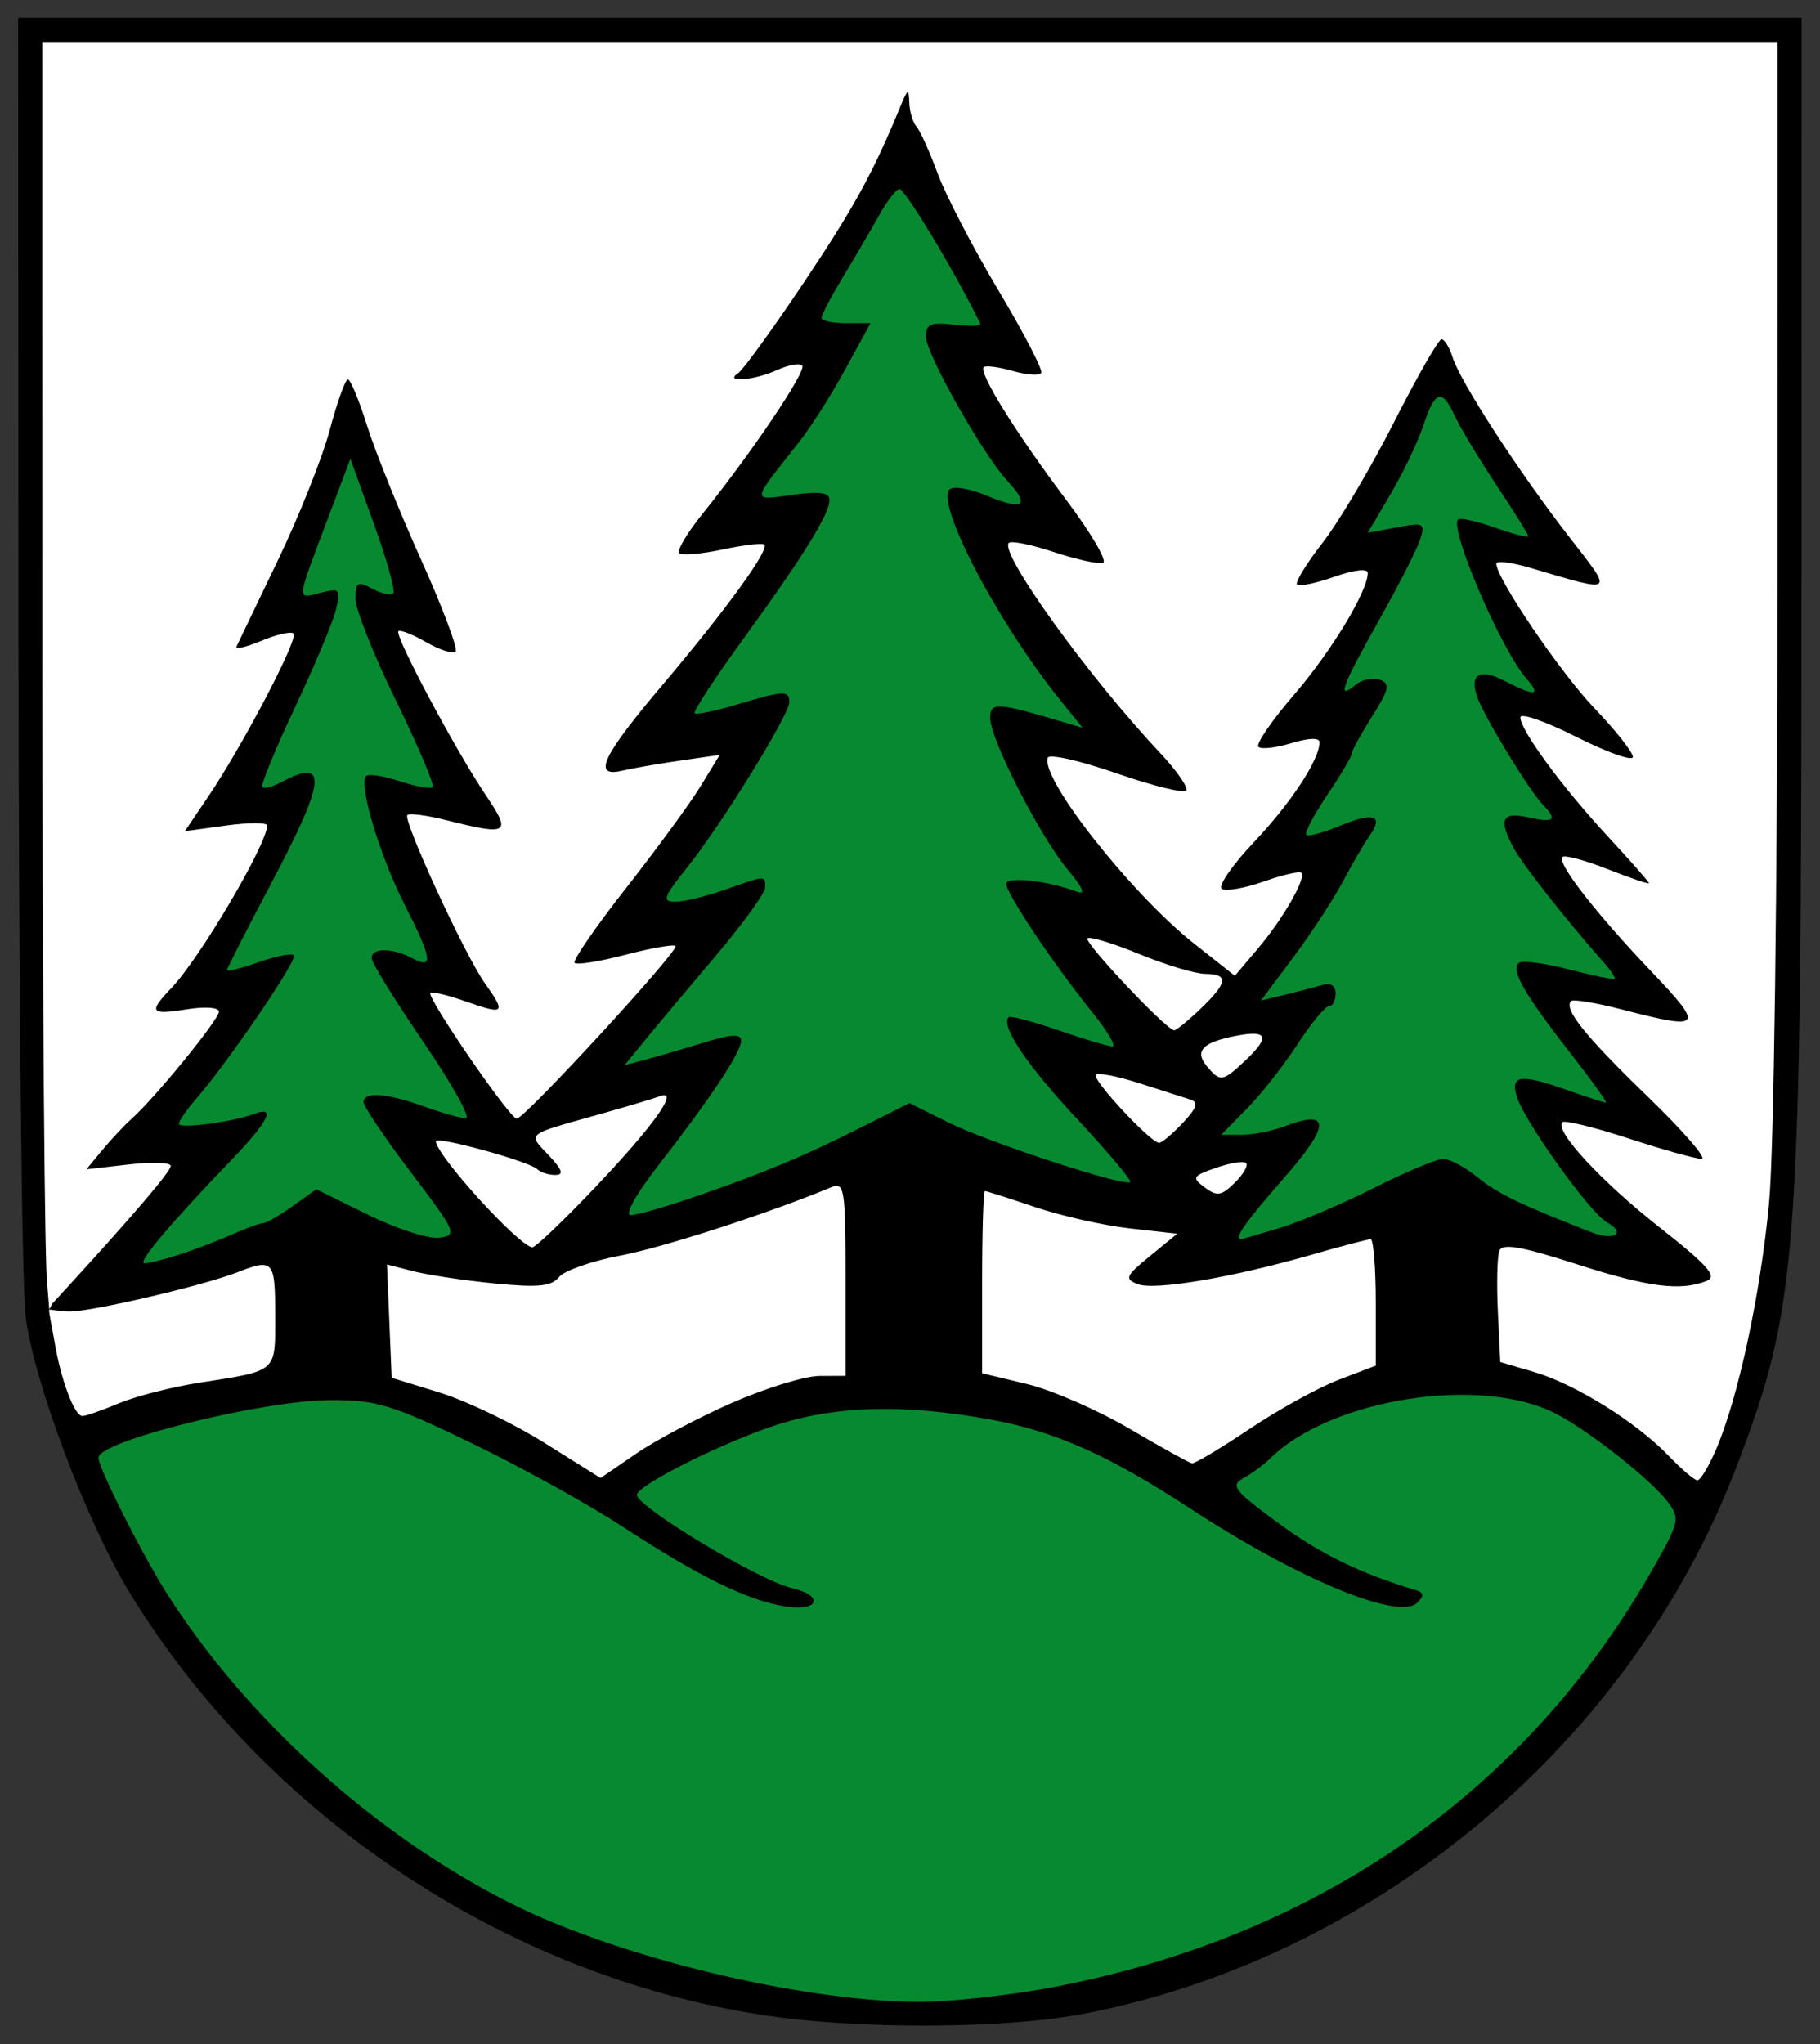 <?xml version="1.0" encoding="UTF-8" standalone="no"?>
<!-- Created with Inkscape (http://www.inkscape.org/) -->

<svg
   xmlns:dc="http://purl.org/dc/elements/1.1/"
   xmlns:cc="http://creativecommons.org/ns#"
   xmlns:rdf="http://www.w3.org/1999/02/22-rdf-syntax-ns#"
   xmlns:svg="http://www.w3.org/2000/svg"
   xmlns="http://www.w3.org/2000/svg"
   version="1.0"
   width="500"
   height="561.497"
   id="svg2">
  <rect width="100%" height="100%" fill="#333333" stroke="none"/>
  <defs
     id="defs4" />
  <g
     transform="matrix(2.207,0,0,2.207,-243.581,-1031.282)"
     id="layer1">
    <g
       transform="translate(2,1.999)"
       id="g11786">
      <g
         id="g11779">
        <path
           d="m 112.188,468.918 218.666,0.336 -0.336,145.105 L 325,643.246 l -4.223,9.116 -202.207,-3.406 -5.374,-18.81 -1.008,-161.228 z"
           id="path10007"
           style="fill:#ffffff;fill-opacity:1;fill-rule:evenodd;stroke:none" />
        <path
           d="m 111.375,19.438 -15.5,23.531 8.062,0.219 -13.75,21.875 8.531,0 -17.812,25.875 12.125,-0.469 L 77.344,114.688 88.5,114.219 70.688,136.875 87.562,133.219 69.75,155.312 l 20.188,-6.188 24.469,-5.938 31.969,7.844 -16.062,-20.656 14.25,3.062 -14.5,-20.188 11.312,2.625 -15.812,-24.469 13.062,2.625 -17.812,-29.938 11.875,1.906 -13.531,-22.312 6.156,0 -13.938,-24.25 z M 179,45.562 166.375,68.375 l 7.875,0 -12.094,19.719 7.125,0 -12.906,18.781 10.75,-1.938 -15.75,21.938 11.25,-1.25 -16.25,16.844 14.094,-0.594 -11.875,15 29.469,-7.281 28.312,7.844 -15.5,-20.562 13.531,3 -13.031,-17.594 14,0.969 -15.438,-19 7.844,1.188 L 186.375,86.875 195.875,89.5 184,67.656 195.875,70.281 179,45.562 z M 43.375,53.875 33.188,75.75 l 6.625,0 -11.875,24.438 8.438,-0.938 -12.469,23.5 6.906,0 -13.094,17.344 6.656,4.031 -11.625,16.625 27.562,-7.125 19.938,3.812 -9.75,-17.094 10.469,0.469 -10.688,-18.938 4.75,0 -7.375,-21.688 9.281,-2.375 -10,-21.375 L 53.125,76.219 43.375,53.875 z M 179,170.5 162.375,175.719 149.781,185 129.594,174.781 109.875,172.406 93.25,175.719 75.688,186.188 55.031,174.531 36.969,171.219 10.375,180 l 10.219,22.344 14.719,16.844 14.719,12.125 22.812,11.406 22.094,6.156 20.656,1.906 23.031,-2.625 28.75,-12.094 17.344,-12.344 12.562,-13.062 9.094,-13.312 5,-10.469 L 194.219,173.594 179,170.5 z"
           transform="translate(108.622,465.501)"
           id="path6459"
           style="fill:#078930;fill-opacity:1;fill-rule:evenodd;stroke:none" />
      </g>
      <path
         d="m 203.015,716.002 c -31.887,-4.992 -61.561,-24.821 -78.458,-52.428 -5.389,-8.804 -12.048,-26.498 -13.011,-34.573 -0.459,-3.85 -0.855,-41.763 -0.879,-84.25 l -0.044,-77.25 111,0 111,0 -0.009,69.25 c -0.011,85.626 -0.388,90.819 -8.057,110.974 -13.063,34.33 -44.728,60.975 -80.934,68.104 -10.029,1.975 -28.596,2.054 -40.607,0.174 z m 36.822,-3.493 c 32.89,-6.369 58.745,-24.515 74.403,-52.216 3.189,-5.641 3.277,-6.057 1.72,-8.119 -2.077,-2.751 -9.88,-8.9 -13.931,-10.977 -9.364,-4.801 -28.084,-1.846 -35.586,5.619 -0.726,0.723 -2.182,1.794 -3.235,2.381 -1.728,0.963 -1.315,1.507 4.245,5.601 5.233,3.852 10.276,6.316 17.086,8.346 1.071,0.319 1.135,0.705 0.263,1.577 -2.277,2.277 -14.777,-2.889 -28.18,-11.648 -10.285,-6.721 -16.932,-9.684 -25,-11.144 -10.566,-1.912 -18.765,-1.744 -26.154,0.539 -6.529,2.017 -17.866,7.653 -17.82,8.859 0.058,1.51 15.195,10.617 19.224,11.565 4.184,0.985 3.457,2.986 -0.832,2.29 -4.67,-0.758 -10.68,-3.713 -20.2,-9.931 -4.245,-2.773 -12.707,-7.45 -18.806,-10.395 -9.891,-4.776 -11.781,-5.352 -17.5,-5.339 -8.441,0.02 -28.912,5.096 -28.912,7.17 0,1.256 5.366,11.912 8.467,16.815 9.945,15.723 26.148,30.305 43.033,38.727 13.263,6.615 35.509,12.015 50.215,12.188 3.968,0.047 11.843,-0.811 17.5,-1.907 z m -40.243,-72.697 c 4.141,-1.808 8.991,-3.293 10.778,-3.299 l 3.25,-0.012 0,-12.107 c 0,-11.142 -0.14,-12.049 -1.75,-11.378 -7.803,3.252 -20.94,7.51 -26.278,8.517 -3.56,0.671 -7.001,1.878 -7.647,2.682 -0.926,1.152 -2.616,1.319 -8,0.789 -3.754,-0.37 -8.307,-1.053 -10.118,-1.519 l -3.292,-0.847 0.292,7.052 0.292,7.052 6,1.85 c 3.3,1.017 9.15,3.824 13,6.236 l 7,4.387 4.472,-3.058 c 2.459,-1.682 7.859,-4.537 12,-6.345 z m 122.35,5.938 c 2.769,-6.39 5.545,-19.258 6.635,-30.75 0.603,-6.361 1.043,-39.148 1.043,-77.75 l 8.4e-4,-66.75 -108,0 -108,0 0.014,76.25 c 0.008,41.938 0.287,77.27 0.621,78.516 l 0.244,2.974 0.363,-0.708 2.129,-2.324 c 8.08,-8.821 12.629,-14.164 12.629,-14.834 0,-0.429 -2.362,-0.509 -5.25,-0.178 l -5.25,0.602 1.982,-2.399 c 1.09,-1.319 2.737,-3.074 3.659,-3.899 2.933,-2.623 10.859,-12.343 10.859,-13.318 0,-0.534 -1.723,-0.662 -4,-0.298 -4.577,0.732 -4.819,0.39 -1.892,-2.676 3.541,-3.71 11.892,-17.894 11.892,-20.197 0,-0.384 -2.306,-0.381 -5.124,0.006 l -5.124,0.705 2.948,-4.361 c 4.269,-6.314 11.222,-19.606 10.588,-20.24 -0.298,-0.298 -2.094,0.107 -3.992,0.9 -1.898,0.793 -3.296,1.112 -3.107,0.71 0.189,-0.402 2.506,-5.231 5.149,-10.731 2.643,-5.5 5.553,-12.812 6.466,-16.25 0.913,-3.438 1.923,-6.25 2.245,-6.25 0.322,0 1.396,2.587 2.388,5.75 0.991,3.163 4.009,10.652 6.707,16.643 2.697,5.991 4.639,11.158 4.315,11.481 -0.324,0.324 -1.97,-0.205 -3.659,-1.174 -1.689,-0.969 -3.249,-1.584 -3.467,-1.366 -0.512,0.512 7.164,14.901 10.891,20.416 3.234,4.786 2.83,5.048 -4.82,3.122 -2.465,-0.621 -4.693,-0.917 -4.951,-0.658 -0.603,0.603 7.149,17.419 9.649,20.93 2.662,3.738 2.443,3.96 -2.258,2.302 -2.286,-0.806 -4.322,-1.3 -4.526,-1.096 -0.508,0.508 9.89,15.652 10.747,15.652 0.982,0 20.286,-20.982 19.774,-21.494 -0.234,-0.234 -3.041,0.259 -6.239,1.094 -3.198,0.835 -6.044,1.289 -6.324,1.009 -0.28,-0.28 2.6,-4.469 6.4,-9.309 3.8,-4.84 7.977,-10.55 9.284,-12.689 l 2.375,-3.889 -4.917,0.71 c -2.704,0.391 -5.93,0.952 -7.167,1.247 -3.841,0.916 -2.607,-1.724 5.014,-10.729 7.861,-9.287 13.273,-16.748 12.621,-17.399 -0.226,-0.226 -2.575,0.05 -5.219,0.614 -2.644,0.564 -5.065,0.769 -5.379,0.455 -0.314,-0.314 0.976,-2.495 2.865,-4.846 6.219,-7.738 13.055,-17.9 12.45,-18.506 -0.327,-0.327 -1.743,-0.072 -3.146,0.568 -2.827,1.288 -6.673,1.604 -4.842,0.397 0.613,-0.404 4.28,-5.46 8.149,-11.235 6.298,-9.402 8.664,-13.713 12.073,-22 0.906,-2.202 1.036,-2.255 1.096,-0.45 0.037,1.127 0.443,2.478 0.902,3 0.459,0.522 1.643,3.145 2.631,5.828 0.988,2.683 4.381,9.208 7.539,14.5 3.158,5.292 5.568,9.927 5.355,10.299 -0.213,0.372 -1.814,0.267 -3.558,-0.233 -1.744,-0.5 -3.367,-0.712 -3.608,-0.471 -0.667,0.667 4.003,8.178 10.268,16.513 3.094,4.117 5.158,7.641 4.586,7.832 -0.572,0.191 -3.321,-0.411 -6.109,-1.337 -2.788,-0.926 -5.316,-1.437 -5.618,-1.135 -1.215,1.215 9.883,16.619 18.814,26.114 2.048,2.178 3.521,4.287 3.274,4.688 -0.248,0.401 -4.154,-0.559 -8.68,-2.132 -4.526,-1.573 -8.379,-2.446 -8.562,-1.939 -0.93,2.575 10.395,16.952 18.237,23.15 l 5.051,3.992 2.845,-3.359 c 3.154,-3.723 6.076,-8.816 5.429,-9.462 -0.23,-0.23 -2.336,0.259 -4.68,1.086 -2.344,0.827 -4.69,1.24 -5.212,0.917 -0.522,-0.323 1.269,-2.933 3.982,-5.801 4.638,-4.904 8.181,-10.298 8.181,-12.455 0,-0.586 -1.356,-0.54 -3.499,0.118 -1.925,0.591 -3.776,0.797 -4.114,0.459 -0.338,-0.338 1.635,-3.226 4.385,-6.418 4.668,-5.417 9.229,-12.938 9.229,-15.218 0,-0.585 -1.713,-0.391 -4.156,0.471 -2.286,0.806 -4.377,1.245 -4.648,0.974 -0.271,-0.271 1.16,-2.613 3.18,-5.206 2.02,-2.593 6.024,-9.349 8.898,-15.014 2.874,-5.665 5.533,-10.302 5.908,-10.305 0.375,-0.002 0.997,1.008 1.382,2.245 0.938,3.016 8.241,14.269 14.472,22.297 5.628,7.252 5.874,7.051 -4.786,3.904 -2.337,-0.69 -4.25,-0.93 -4.25,-0.534 0,1.829 7.982,13.583 12.25,18.039 2.612,2.728 4.75,5.434 4.75,6.014 0,0.58 -3.15,-0.531 -7,-2.47 -3.85,-1.939 -7,-3.038 -7,-2.443 0,1.608 5.223,8.711 10.951,14.891 2.777,2.996 5.049,5.577 5.049,5.735 0,0.158 -2.309,-0.623 -5.13,-1.735 -2.822,-1.112 -5.359,-1.793 -5.639,-1.513 -0.721,0.721 4.158,6.996 11.131,14.314 6.575,6.901 6.305,7.255 -3.578,4.694 -3.303,-0.856 -6.217,-1.344 -6.475,-1.086 -0.969,0.969 1.757,4.368 9.538,11.892 4.409,4.263 7.429,7.75 6.712,7.75 -0.717,0 -4.796,-1.14 -9.064,-2.533 -4.268,-1.393 -7.989,-2.306 -8.267,-2.027 -1.035,1.035 4.806,7.348 12.13,13.113 5.966,4.695 7.198,6.091 5.85,6.628 -3.291,1.31 -7.283,0.796 -16.272,-2.095 -6.855,-2.204 -9.183,-2.605 -9.552,-1.645 -0.268,0.699 -0.352,4.1 -0.186,7.558 l 0.301,6.288 4.246,1.25 c 5.104,1.502 12.716,6.249 16.714,10.422 1.602,1.673 3.211,3.041 3.575,3.041 0.364,0 1.392,-1.688 2.286,-3.75 z m -58.058,-2.627 c 3.59,-2.408 8.6,-5.169 11.132,-6.136 l 4.605,-1.759 0,-7.864 c 0,-4.325 -0.289,-7.864 -0.642,-7.864 -0.353,0 -3.616,0.857 -7.25,1.903 -9.917,2.856 -19.611,4.501 -21.727,3.687 -1.69,-0.651 -1.536,-1.007 1.514,-3.5 l 3.395,-2.775 -5.895,-0.661 c -3.242,-0.363 -8.552,-1.559 -11.8,-2.658 -3.248,-1.098 -6.06,-1.997 -6.25,-1.997 -0.19,0 -0.345,5.103 -0.345,11.34 l 0,11.34 5.571,1.336 c 3.064,0.735 8.802,3.232 12.75,5.549 3.948,2.317 7.457,4.263 7.797,4.323 0.34,0.061 3.555,-1.859 7.145,-4.267 z m -140.721,-3.205 c 2.082,-0.87 6.525,-2.012 9.872,-2.538 10.011,-1.572 9.586,-1.198 9.586,-8.447 0,-6.802 -0.238,-7.072 -4.685,-5.329 -4.207,1.649 -18.085,4.897 -20.924,4.897 -1.156,0 -2.455,-0.309 -2.519,-0.222 -0.107,0.147 0.369,2.225 0.658,3.972 0.782,4.722 2.48,9.25 3.469,9.25 0.416,0 2.46,-0.712 4.543,-1.582 z m 7.559,-18.517 c 1.87,-0.604 4.817,-1.729 6.55,-2.5 1.733,-0.771 3.464,-1.401 3.846,-1.401 0.382,0 2.027,-0.949 3.656,-2.109 l 2.962,-2.109 6.449,3.175 c 3.547,1.746 7.53,3.033 8.852,2.859 2.301,-0.302 2.152,-0.648 -3.506,-8.12 -3.25,-4.292 -5.91,-8.23 -5.91,-8.75 0,-1.346 2.861,-1.146 7.5,0.525 2.2,0.793 4.554,1.461 5.23,1.485 0.677,0.024 -1.686,-4.227 -5.25,-9.448 -3.564,-5.22 -6.48,-9.945 -6.48,-10.5 0,-1.306 2.602,-1.292 5.066,0.027 2.682,1.435 2.488,0.117 -0.995,-6.755 -3.062,-6.041 -5.73,-14.954 -4.766,-15.918 0.309,-0.309 2.197,-0.022 4.195,0.638 1.999,0.66 3.844,0.989 4.101,0.732 0.257,-0.257 -1.798,-5.099 -4.567,-10.761 -2.769,-5.662 -5.034,-11.362 -5.034,-12.668 0,-2.096 0.244,-2.243 2.086,-1.258 1.147,0.614 2.323,0.879 2.612,0.589 0.29,-0.29 -0.792,-4.178 -2.404,-8.641 l -2.931,-8.114 -2.575,6.81 c -4.239,11.211 -4.169,10.622 -1.179,9.872 2.474,-0.621 2.591,-0.492 1.942,2.139 -0.38,1.54 -2.689,7.032 -5.131,12.206 -2.443,5.173 -4.25,9.597 -4.016,9.831 0.234,0.234 1.334,-0.062 2.445,-0.656 5.756,-3.08 5.449,-0.206 -1.349,12.638 -3.025,5.715 -5.5,10.572 -5.5,10.792 0,0.22 1.759,-0.22 3.91,-0.979 2.15,-0.759 4.14,-1.149 4.423,-0.866 0.515,0.515 -8.19,13.286 -12.196,17.892 -1.175,1.351 -2.137,2.736 -2.137,3.077 0,0.664 6.778,-0.229 9.413,-1.24 2.72,-1.044 1.757,0.927 -2.738,5.605 -7.886,8.207 -11.92,13 -10.941,13 0.532,0 2.497,-0.494 4.366,-1.099 z m 51.695,-8.323 c 7.377,-7.766 10.615,-12.326 8.07,-11.365 -0.751,0.284 -4.066,1.273 -7.366,2.198 -9.473,2.656 -9.079,2.344 -6.475,5.115 1.732,1.844 1.94,2.474 0.816,2.474 -0.829,0 -1.838,-0.331 -2.243,-0.735 -0.943,-0.943 -12.598,-4.151 -12.598,-3.468 0,1.718 10.457,13.203 12.021,13.203 0.399,0 3.897,-3.34 7.775,-7.422 z m 85.28,5.011 c 2.517,-0.764 7.793,-3.009 11.725,-4.989 3.932,-1.98 7.801,-3.6 8.597,-3.6 0.797,0 2.72,1.033 4.275,2.295 2.499,2.028 5.282,3.371 14.206,6.852 2.841,1.108 4.336,0.113 1.888,-1.257 -2.112,-1.182 -10.265,-12.555 -11.211,-15.639 -0.837,-2.728 0.422,-2.875 6.444,-0.75 2.338,0.825 4.427,1.5 4.643,1.5 0.215,0 -1.803,-2.812 -4.485,-6.25 -5.768,-7.393 -7.48,-10.432 -6.292,-11.167 0.479,-0.296 3.292,0.09 6.251,0.857 2.959,0.768 5.489,1.287 5.621,1.155 0.132,-0.132 -0.542,-1.123 -1.499,-2.202 -4.473,-5.043 -10.027,-12.101 -11.078,-14.078 -1.917,-3.605 -1.465,-4.541 1.839,-3.816 3.282,0.721 3.675,0.336 1.715,-1.679 -1.588,-1.633 -7.098,-10.66 -8.033,-13.162 -1.098,-2.936 0.196,-3.775 3.326,-2.156 3.806,1.968 4.65,1.89 2.762,-0.254 -3.145,-3.572 -9.65,-18.702 -8.525,-19.828 0.244,-0.244 2.314,0.216 4.6,1.023 2.286,0.806 4.156,1.293 4.156,1.081 0,-0.212 -1.799,-3.093 -3.998,-6.404 -2.199,-3.31 -4.521,-7.167 -5.161,-8.571 -1.582,-3.472 -2.469,-3.212 -3.907,1.147 -0.671,2.034 -2.507,5.88 -4.078,8.545 l -2.858,4.847 3.61,-0.677 c 3.367,-0.632 3.564,-0.532 2.925,1.482 -0.377,1.188 -2.676,5.699 -5.109,10.026 -4.706,8.369 -5.324,10.07 -2.937,8.089 0.818,-0.679 2.18,-0.969 3.026,-0.644 1.303,0.5 1.152,1.202 -0.987,4.592 -1.389,2.201 -2.526,4.283 -2.526,4.626 0,0.344 -1.371,2.656 -3.047,5.14 -1.676,2.483 -2.849,4.712 -2.608,4.954 0.241,0.241 2.132,-0.268 4.2,-1.133 4.192,-1.751 5.492,-1.309 3.68,1.253 -0.662,0.936 -2.16,3.502 -3.327,5.702 -1.168,2.2 -3.936,6.427 -6.151,9.394 l -4.028,5.394 2.891,-0.691 c 1.59,-0.38 3.678,-0.925 4.641,-1.211 1.143,-0.34 1.75,0.023 1.75,1.047 0,0.862 -0.374,1.567 -0.832,1.567 -0.457,0 -2.223,2.138 -3.923,4.75 -1.7,2.612 -4.529,6.213 -6.287,8 l -3.196,3.25 2.554,0 c 1.404,0 3.785,-0.468 5.291,-1.041 5.78,-2.197 5.772,-0.199 -0.024,6.403 -4.825,5.495 -6.346,7.671 -5.334,7.627 0.138,-0.006 2.309,-0.636 4.826,-1.4 z m -72.501,-3.989 c 8.501,-2.946 13.231,-4.93 20.649,-8.663 l 5.724,-2.88 4.776,2.379 c 5.016,2.498 22.092,8.096 22.71,7.444 0.198,-0.209 -2.791,-3.754 -6.641,-7.879 -6.244,-6.689 -9.535,-11.592 -8.485,-12.641 0.2,-0.2 2.983,0.537 6.185,1.639 3.201,1.101 6.23,2.003 6.731,2.003 0.501,0 -0.632,-1.913 -2.517,-4.25 -4.762,-5.905 -10.707,-14.774 -10.707,-15.973 0,-0.975 5.213,-0.395 8.821,0.981 1.113,0.425 0.73,-0.49 -1.136,-2.713 -3.448,-4.107 -9.685,-16.289 -9.685,-18.915 0,-1.999 0.81,-1.956 9,0.477 l 2.5,0.743 -2.761,-3.425 c -7.748,-9.61 -15.542,-24.438 -13.794,-26.244 0.436,-0.45 2.495,-0.107 4.577,0.763 4.582,1.914 5.538,1.317 2.721,-1.699 -3.109,-3.328 -10.243,-15.928 -10.243,-18.09 0,-1.556 0.599,-1.805 3.517,-1.465 1.934,0.226 3.397,0.163 3.25,-0.141 -3.039,-6.273 -9.474,-16.955 -10.096,-16.76 -0.456,0.144 -1.568,1.599 -2.472,3.235 -0.904,1.636 -2.893,5.038 -4.421,7.561 -1.528,2.523 -2.778,4.886 -2.778,5.25 0,0.364 1.374,0.662 3.052,0.662 l 3.052,0 -3.141,5.75 c -1.728,3.163 -4.339,7.263 -5.802,9.112 -5.986,7.564 -5.943,7.207 -0.781,6.499 3.397,-0.466 4.62,-0.298 4.62,0.635 0,1.759 -3.242,6.983 -10.759,17.335 -3.527,4.857 -6.24,9.003 -6.03,9.213 0.21,0.21 2.57,-0.276 5.244,-1.081 5.872,-1.767 6.544,-1.798 6.544,-0.297 0,1.566 -8.483,15.283 -12.729,20.584 -2.968,3.704 -3.156,4.25 -1.464,4.25 1.068,0 3.854,-0.675 6.193,-1.5 5.13,-1.81 5.004,-1.804 4.985,-0.25 -0.008,0.688 -2.821,4.559 -6.25,8.603 -3.429,4.044 -7.36,8.732 -8.735,10.417 l -2.5,3.065 2.5,-0.656 c 1.375,-0.361 4.638,-1.315 7.25,-2.12 3.554,-1.095 4.749,-1.16 4.746,-0.261 -0.005,1.441 -3.759,7.093 -10.304,15.515 -2.811,3.617 -4.234,6.187 -3.425,6.187 0.761,0 4.5,-1.08 8.308,-2.4 z m 68.282,-4.077 c -0.293,-0.293 -1.973,-0.03 -3.733,0.584 -2.952,1.029 -3.062,1.22 -1.412,2.447 1.529,1.138 2.071,1.053 3.733,-0.584 1.069,-1.053 1.705,-2.154 1.412,-2.447 z m -7.881,-4.997 c 1.773,-1.888 1.992,-2.578 0.924,-2.915 -0.77,-0.242 -3.614,-1.153 -6.319,-2.023 -2.706,-0.87 -5.152,-1.351 -5.435,-1.067 -0.548,0.548 6.827,8.479 7.883,8.479 0.343,0 1.669,-1.113 2.947,-2.474 z m 7.71,-7.7 c 3.171,-2.979 2.903,-3.886 -0.936,-3.168 -4.287,0.801 -5.371,1.89 -3.785,3.8 1.658,1.998 1.965,1.957 4.721,-0.632 z m -5.49,-6.513 c 3.393,-3.25 3.528,-4.305 0.555,-4.337 -1.238,-0.013 -4.927,-1.124 -8.198,-2.469 -3.271,-1.345 -6.17,-2.223 -6.441,-1.952 -0.484,0.484 9.86,11.444 10.8,11.444 0.264,0 1.742,-1.209 3.284,-2.687 z"
         id="path4687"
         style="fill:#000000" />
    </g>
  </g>
</svg>
